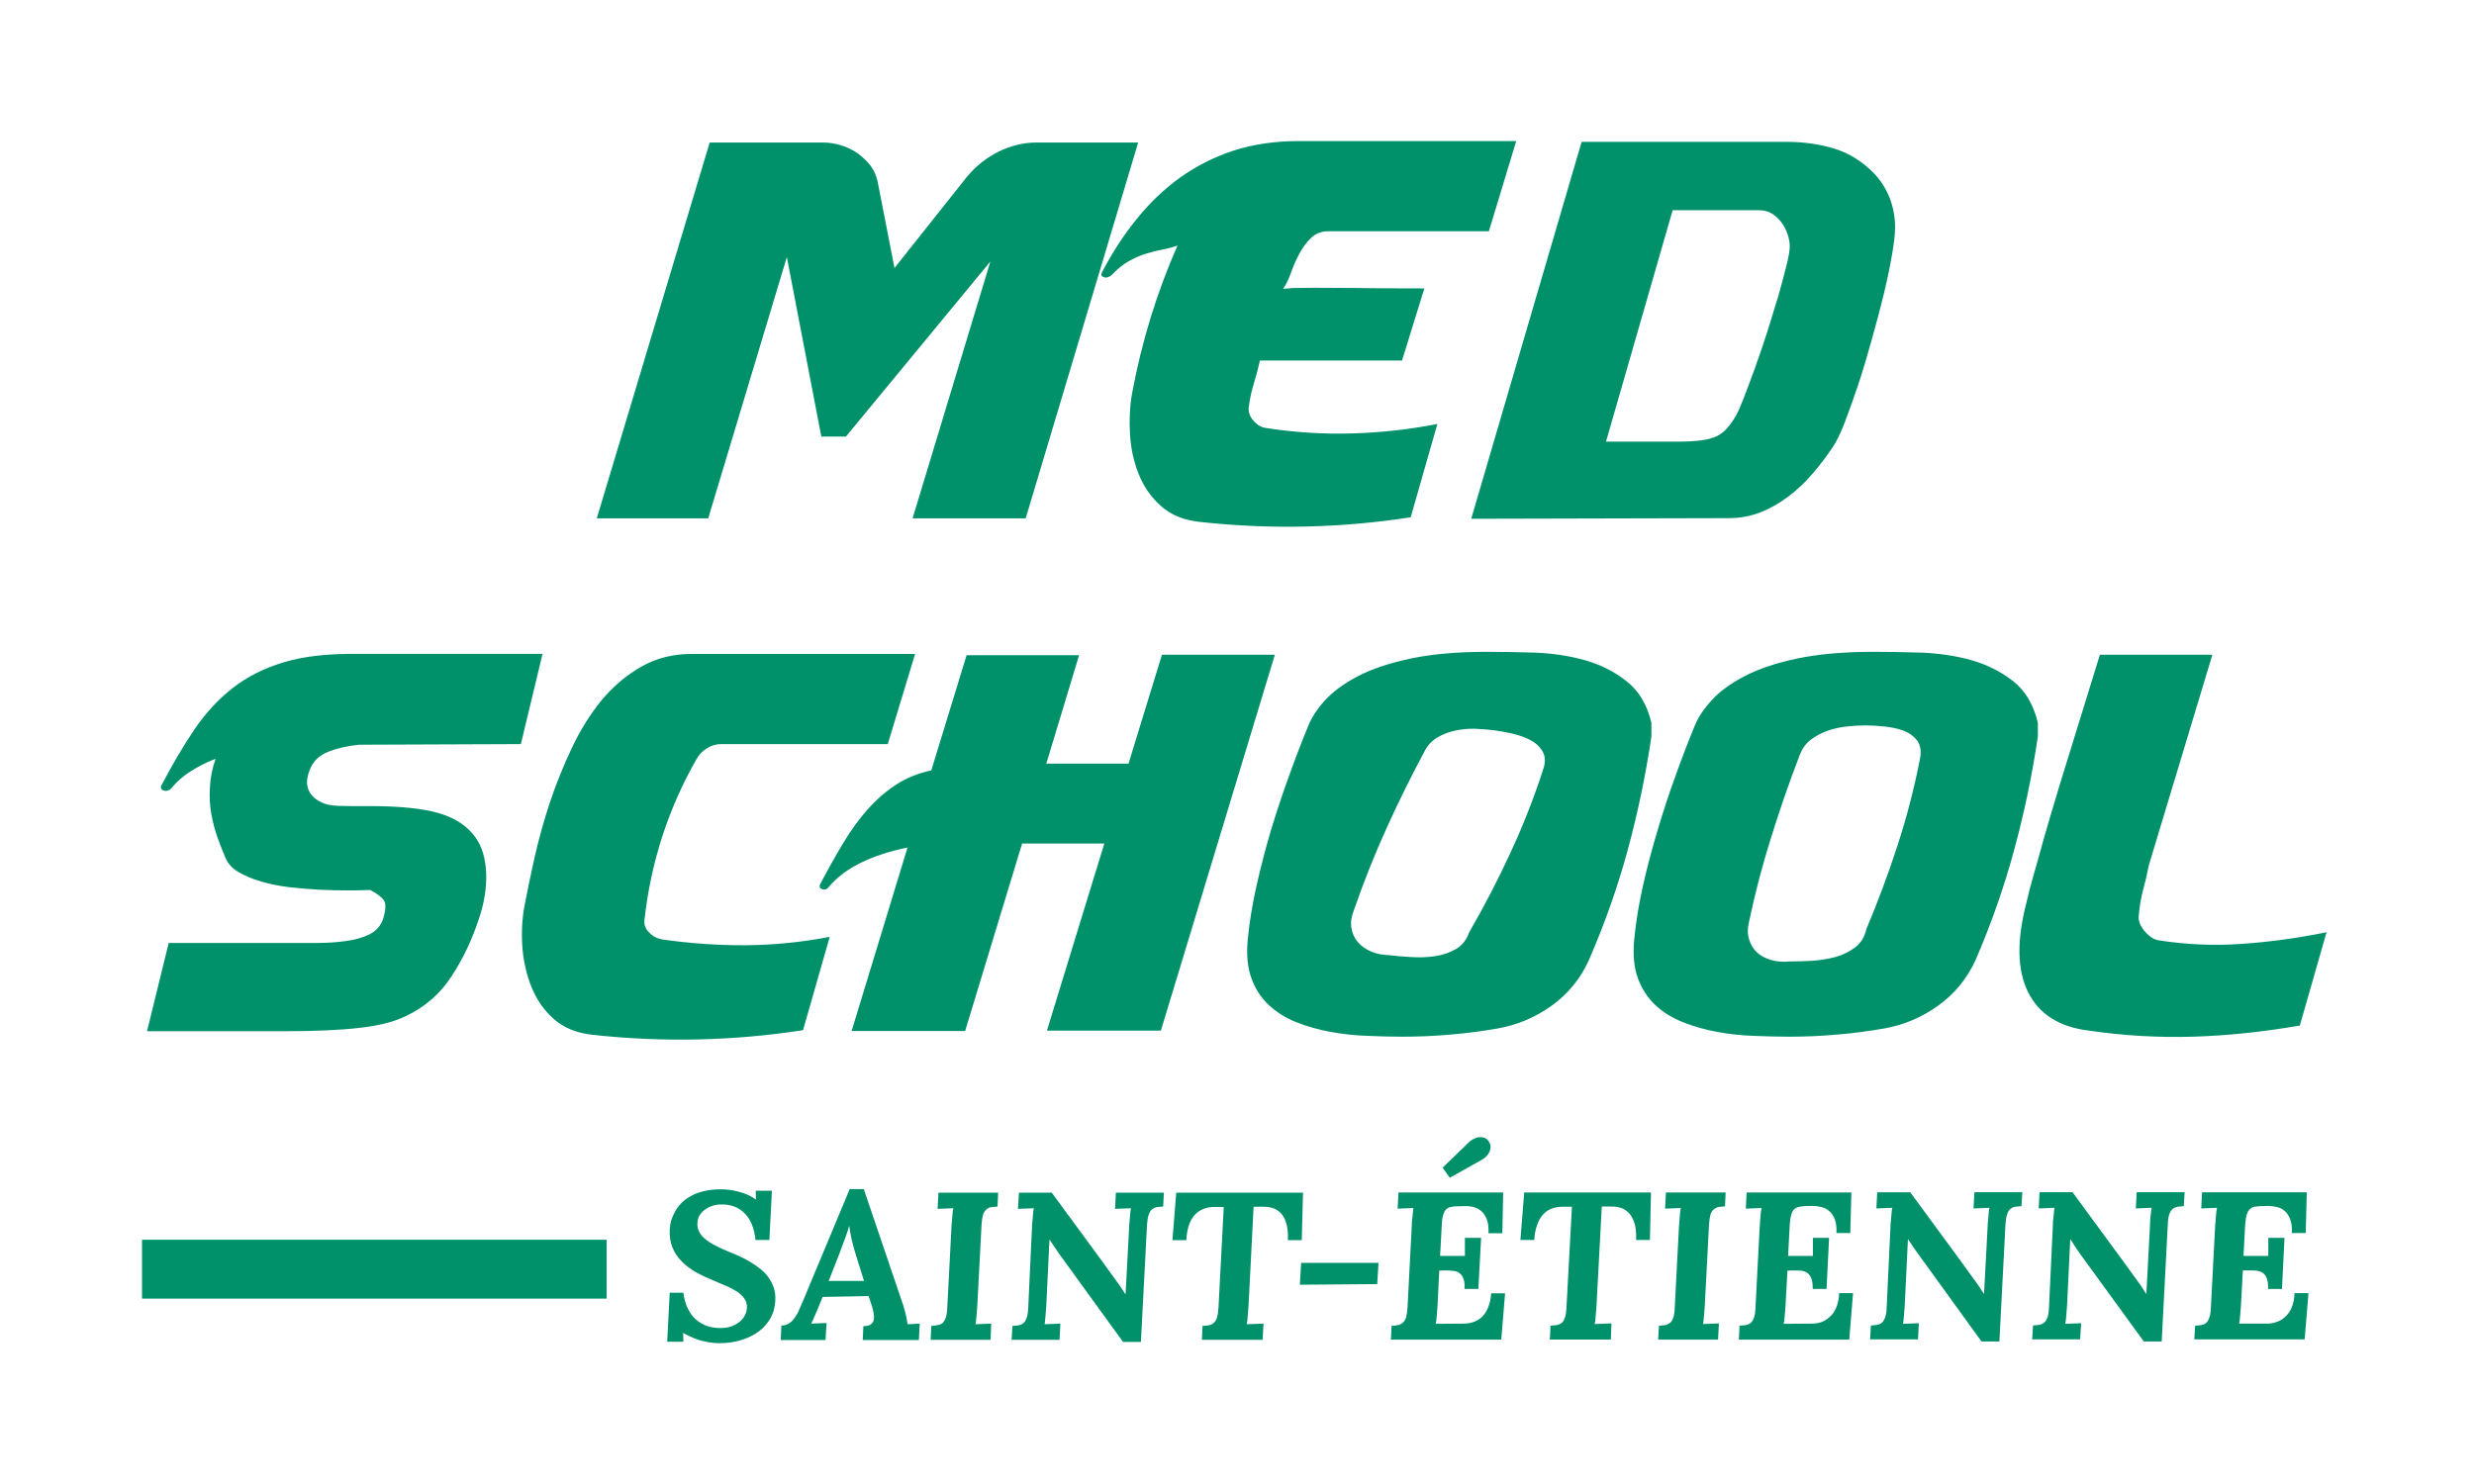<svg version="1.2" xmlns="http://www.w3.org/2000/svg" viewBox="0 0 1172 706" width="100" height="60"><style>.a{fill:#00916b}</style><path fill-rule="evenodd" class="a" d="m1064.4 604.4l-0.9 16.5q-0.1 1.3-0.2 2.6-0.1 1.3-0.2 2.5-0.1 1.2-0.2 2.1-0.1 1-0.3 1.6h13.5q2.2 0 4.4-0.8 2.2-0.7 4-2.4 1.9-1.7 3.1-4.4 1.2-2.8 1.4-6.9h6.6l-1.8 22h-52.5l0.4-6.5q1.6-0.1 3-0.3 1.3-0.3 2.3-1.1 0.9-0.8 1.5-2.6 0.6-1.7 0.7-4.7l2-38.4q0.1-1.3 0.2-2.6 0.1-1.4 0.2-2.6 0.1-1.2 0.2-2.1 0.2-1 0.3-1.7l-7.5 0.3 0.4-7.7h49.8l-0.5 19.4h-6.6q0.2-4-0.8-6.6-1-2.5-2.6-3.9-1.7-1.5-3.9-1.9-2.1-0.5-4.1-0.5l-3.6 0.1q-1.6 0.1-2.9 0.3-1.2 0.3-2.1 1.2-1 0.9-1.5 2.6-0.5 1.7-0.7 4.6l-0.8 15h11.8v-8.6h7.7l-1.2 24.3h-6.6q0.1-3.1-0.6-5-0.7-1.8-1.9-2.6-1.3-0.9-3.1-1.1-1.8-0.2-3.8-0.1zm-38.6 33.8h-8.5l-29.9-41.1q-1.1-1.7-2.5-3.6-1.3-1.9-2.5-3.9h-0.1l-1.5 31.2q-0.1 1.4-0.2 2.7-0.1 1.3-0.2 2.5-0.1 1.2-0.2 2.2-0.1 0.9-0.3 1.6l7.6-0.3-0.5 7.7h-22.8l0.4-6.6q1.7-0.1 3-0.3 1.4-0.3 2.3-1.1 1-0.8 1.6-2.5 0.6-1.8 0.7-4.8l1.8-38.3q0-1.4 0.1-2.7 0.2-1.3 0.3-2.5 0.1-1.2 0.2-2.2 0.1-1 0.2-1.6l-7.5 0.3 0.4-7.7h15.7q30.9 42 32.4 44.3 1.5 2.3 2.6 4h0.1l1.7-31.9q0-1.4 0.1-2.7 0.1-1.3 0.2-2.5 0.1-1.2 0.3-2.2 0.1-1 0.2-1.6l-7.5 0.3 0.4-7.7h22.8l-0.4 6.6q-1.7 0.1-3 0.3-1.4 0.3-2.3 1.1-1 0.8-1.6 2.5-0.6 1.7-0.7 4.8zm-77.2 0h-8.5l-29.8-41.2q-1.2-1.6-2.5-3.5-1.3-1.9-2.6-3.9h-0.1l-1.5 31.2q-0.1 1.3-0.2 2.7-0.1 1.3-0.2 2.5-0.1 1.2-0.2 2.2-0.1 0.9-0.2 1.6l7.5-0.3-0.4 7.7h-22.8l0.4-6.6q1.6-0.1 3-0.3 1.3-0.3 2.3-1.1 0.9-0.9 1.5-2.6 0.6-1.7 0.7-4.7l1.8-38.3q0-1.4 0.2-2.7 0.1-1.3 0.2-2.5 0.1-1.2 0.2-2.2 0.1-1 0.3-1.6l-7.6 0.3 0.4-7.7h15.7q30.9 42 32.4 44.3 1.5 2.3 2.6 4h0.1l1.7-31.9q0-1.4 0.2-2.7 0.1-1.3 0.2-2.5 0.1-1.2 0.2-2.2 0.1-1 0.3-1.6l-7.6 0.3 0.4-7.7h22.8l-0.4 6.6q-1.7 0.1-3 0.3-1.3 0.2-2.3 1.1-1 0.8-1.5 2.5-0.6 1.7-0.8 4.7zm-100.8-33.7l-0.9 16.4q-0.1 1.4-0.2 2.7-0.1 1.3-0.2 2.4-0.1 1.2-0.2 2.2-0.1 0.9-0.3 1.6l13.5-0.1q2.2 0 4.4-0.7 2.2-0.8 4-2.5 1.9-1.6 3.1-4.4 1.2-2.8 1.4-6.9h6.6l-1.8 22.1h-52.5l0.3-6.6q1.7-0.1 3.1-0.3 1.3-0.3 2.3-1.1 0.9-0.8 1.5-2.5 0.6-1.7 0.7-4.8l2-38.3q0.1-1.4 0.2-2.7 0.1-1.3 0.2-2.5 0.1-1.2 0.2-2.2 0.2-1 0.3-1.6l-7.5 0.3 0.4-7.7h49.8l-0.5 19.3h-6.6q0.2-4-0.8-6.6-1-2.5-2.7-3.9-1.6-1.4-3.8-1.9-2.1-0.5-4.1-0.5l-3.6 0.1q-1.6 0.1-2.9 0.4-1.2 0.2-2.2 1.1-0.9 0.9-1.4 2.6-0.5 1.7-0.7 4.6l-0.8 15h11.8v-8.6h7.7l-1.2 24.3h-6.6q0.1-3.1-0.6-4.9-0.7-1.8-1.9-2.7-1.3-0.9-3.1-1.1-1.8-0.1-3.8-0.1zm-39.3 16.4q-0.1 1.4-0.2 2.7-0.1 1.3-0.2 2.5-0.1 1.2-0.2 2.2-0.1 1-0.2 1.6l7.5-0.3-0.4 7.7h-28.5l0.4-6.6q1.6-0.1 3-0.3 1.3-0.3 2.3-1.1 1-0.8 1.5-2.5 0.6-1.7 0.7-4.8l2-38.3q0.1-1.4 0.2-2.7 0.1-1.3 0.2-2.5 0.1-1.2 0.2-2.2 0.2-0.9 0.3-1.6l-7.5 0.3 0.4-7.7h28.4l-0.3 6.6q-1.7 0.1-3 0.3-1.3 0.3-2.3 1.1-1 0.8-1.6 2.5-0.5 1.8-0.7 4.8zm-25.6-53.6l-0.5 22.6h-6.6q0.2-4-0.5-7.1-0.8-3-2.3-5-1.5-1.9-3.7-2.9-2.2-0.9-5.1-0.9h-4.7l-2.5 46.9q-0.1 1.4-0.2 2.7-0.1 1.3-0.2 2.5-0.1 1.2-0.2 2.2-0.1 0.9-0.3 1.6l8-0.3-0.3 7.7h-29l0.3-6.6q1.7-0.1 3-0.3 1.4-0.3 2.4-1.1 0.9-0.8 1.5-2.6 0.6-1.7 0.7-4.7l2.6-47.9h-4.7q-2.8 0-5.2 1-2.3 0.9-4 2.9-1.7 1.9-2.7 4.9-1.1 3-1.3 7h-6.6l1.8-22.6zm-95.7-7l-3.4-4.8 12.2-11.8q1.1-1.1 2.4-1.8 1.4-0.7 2.7-0.9 1.4-0.1 2.6 0.3 1.2 0.4 2 1.7 0.9 1.2 0.9 2.5 0 1.3-0.5 2.5-0.6 1.2-1.6 2.2-1 1-2.3 1.7zm-5 44.2l-0.8 16.4q-0.1 1.4-0.2 2.7-0.1 1.3-0.2 2.5-0.1 1.1-0.2 2.1-0.2 0.9-0.3 1.6l13.4-0.1q2.2 0 4.4-0.7 2.3-0.7 4.1-2.4 1.8-1.7 3-4.5 1.2-2.8 1.5-6.8h6.6l-1.8 22h-52.5l0.3-6.5q1.7-0.1 3-0.4 1.3-0.2 2.3-1.1 1-0.8 1.6-2.5 0.5-1.7 0.7-4.7l2-38.4q0-1.4 0.1-2.7 0.2-1.3 0.3-2.5 0.1-1.2 0.2-2.2 0.1-1 0.2-1.6l-7.5 0.3 0.4-7.7h49.8l-0.4 19.4h-6.6q0.2-4.1-0.8-6.6-1-2.6-2.7-4-1.7-1.4-3.8-1.9-2.1-0.5-4.2-0.4l-3.6 0.1q-1.6 0-2.8 0.3-1.3 0.3-2.2 1.1-0.9 0.9-1.4 2.6-0.6 1.7-0.7 4.7l-0.8 14.9h11.8v-8.6h7.7l-1.3 24.3h-6.6q0.2-3.1-0.5-4.9-0.7-1.8-2-2.7-1.2-0.9-3-1-1.8-0.2-3.9-0.2zm-65.7-3.7h36.8l-0.6 10.1-36.8 0.3zm0.9-33.4l-0.6 22.6h-6.6q0.2-4-0.5-7-0.7-3.1-2.2-5.1-1.5-1.9-3.7-2.9-2.3-0.9-5.1-0.9h-4.8l-2.4 46.9q-0.1 1.4-0.2 2.7-0.1 1.3-0.2 2.5-0.1 1.2-0.2 2.2-0.2 0.9-0.3 1.6l8-0.3-0.4 7.7h-28.9l0.3-6.6q1.7-0.1 3-0.3 1.4-0.3 2.3-1.1 1-0.8 1.6-2.6 0.5-1.7 0.7-4.7l2.5-47.9h-4.6q-2.9 0-5.2 1-2.3 0.9-4.1 2.9-1.7 1.9-2.7 4.9-1 3-1.2 7h-6.6l1.8-22.6zm-77.1 71h-8.5l-29.8-41.1q-1.2-1.7-2.5-3.6-1.3-1.9-2.6-3.9h-0.1l-1.5 31.2q-0.1 1.4-0.2 2.7-0.1 1.3-0.2 2.5-0.1 1.2-0.2 2.2-0.1 0.9-0.2 1.6l7.5-0.3-0.4 7.7h-22.8l0.4-6.6q1.6-0.1 3-0.3 1.3-0.3 2.3-1.1 0.9-0.8 1.5-2.6 0.6-1.7 0.7-4.7l1.8-38.3q0-1.4 0.2-2.7 0.1-1.3 0.2-2.5 0.1-1.2 0.2-2.2 0.1-1 0.3-1.6l-7.6 0.3 0.5-7.7h15.6q30.9 42 32.4 44.3 1.5 2.3 2.6 4h0.1l1.7-31.9q0-1.4 0.2-2.7 0.1-1.3 0.2-2.5 0.1-1.2 0.2-2.2 0.1-1 0.3-1.6l-7.6 0.3 0.4-7.7h22.8l-0.3 6.6q-1.8 0.1-3.1 0.3-1.3 0.3-2.3 1.1-0.9 0.8-1.5 2.5-0.6 1.7-0.8 4.8zm-77.8-17.4q-0.1 1.3-0.2 2.7-0.1 1.3-0.2 2.5-0.1 1.2-0.2 2.1-0.1 1-0.3 1.7l7.5-0.3-0.3 7.7h-28.5l0.3-6.6q1.7-0.1 3-0.4 1.4-0.2 2.4-1 0.9-0.9 1.5-2.6 0.6-1.7 0.7-4.7l2-38.3q0-1.4 0.2-2.7 0.1-1.3 0.2-2.5 0.1-1.2 0.2-2.2 0.1-1 0.3-1.6l-7.5 0.3 0.4-7.7h28.4l-0.3 6.6q-1.7 0.1-3.1 0.3-1.3 0.2-2.2 1.1-1 0.8-1.6 2.5-0.5 1.7-0.7 4.7zm-51.7-4.4l-21.9 0.4-1.9 4.7q-0.3 0.6-0.7 1.7-0.4 1-0.9 2.1-0.5 1.2-1 2.3-0.5 1.1-0.9 1.9l7.3-0.3-0.5 8.1h-21.3l0.3-6.9q2 0 3.6-1 1.5-0.9 2.6-2.5 1.2-1.6 2.1-3.6 0.9-2.1 1.9-4.4l22.3-53.4h6.7l18.5 54.5q0.3 0.7 0.6 1.9 0.4 1.2 0.7 2.6 0.4 1.4 0.6 2.8 0.3 1.4 0.4 2.5l5.8-0.3-0.4 7.8h-26.7l0.3-6.6q2.1 0 3.3-0.7 1.1-0.7 1.5-1.8 0.4-1.2 0.2-2.8-0.2-1.6-0.7-3.5zm-19-7.2h16.8l-3.9-12.5q-1.1-3.6-2-7.3-0.8-3.6-1.1-6.3h-0.1q-0.4 1.7-1.6 5-1.2 3.4-3 8.1zm-51.4 22.4q2.7 0 4.9-0.7 2.2-0.8 3.9-2.1 1.7-1.3 2.6-3 1-1.7 1.1-3.6 0.2-2.7-1.2-4.6-1.3-1.9-3.6-3.4-2.2-1.4-5-2.6-2.8-1.2-5.6-2.4-4.7-1.9-8.7-4.1-4.1-2.3-6.9-5.2-2.9-2.9-4.4-6.6-1.5-3.7-1.3-8.6 0.1-2.1 0.7-4.3 0.7-2.2 1.9-4.3 1.2-2.2 3.1-4.1 1.9-1.9 4.6-3.3 2.7-1.5 6.2-2.3 3.5-0.8 7.9-0.8 2 0 4.2 0.3 2.2 0.3 4.4 0.9 2.3 0.6 4.3 1.5 2 0.9 3.6 2.1h0.1l-0.1-4.1h7.7l-1.2 23.4h-6.6q-0.9-8.5-5.2-12.7-4.2-4.3-11.2-4.2-2.2 0-4.2 0.7-1.9 0.6-3.5 1.8-1.5 1.1-2.5 2.7-0.9 1.5-1 3.4-0.2 2.3 0.7 4.2 0.9 1.9 2.8 3.5 2 1.7 4.9 3.2 3 1.6 7 3.2 2.5 1 5.1 2.2 2.6 1.2 5 2.7 2.5 1.5 4.7 3.3 2.2 1.8 3.7 4 1.6 2.3 2.5 5 0.8 2.7 0.6 6-0.2 4.4-2.2 8.1-2.1 3.7-5.6 6.4-3.5 2.6-8.3 4.1-4.8 1.5-10.6 1.5-2 0-4.1-0.3-2.2-0.3-4.4-0.9-2.3-0.6-4.4-1.6-2.2-0.9-4.2-2.1l0.1 4.2h-7.7l1.2-23.3h6.5q0.5 4.2 2 7.3 1.5 3.2 3.8 5.3 2.4 2.1 5.4 3.2 3 1 6.5 1z"/><path class="a" d="m65.2 617.8h221v-28h-221"/><path fill-rule="evenodd" class="a" d="m697.4 246.8l52.5-179.3h98q11.5 0 22.2 3.2 10.6 3.3 18.8 11.7 4.8 5 7.5 11.7 2.6 6.8 2.6 14 0 4.8-1.5 13.2-1.4 8.4-3.9 18.7-2.5 10.3-5.7 21.6-3.1 11.3-6.4 21.3-3.4 10.1-6.5 18.2-3.1 8-5.8 11.8-4.3 6.5-9.6 12.6-5.3 6.2-11.5 10.8-6.2 4.7-13.3 7.5-7.1 2.7-14.8 2.7zm98.4-36.7q6.5 0 11-0.6 4.4-0.6 7.4-2 3-1.5 5-3.9 2.1-2.4 4.2-6 1.2-2.1 3.6-8.2 2.4-6.2 5.3-14.2 2.9-8 5.8-17 2.8-9 5.3-17.2 2.3-8.2 3.9-14.5 1.6-6.4 1.6-9.3 0-2.8-1.1-6-1.1-3.1-3-5.6-1.9-2.5-4.6-4.1-2.6-1.5-6-1.5h-41l-31.7 110.1zm-131.3-38.6h-67.6q-1.2 5.5-2.9 11-1.7 5.5-2.4 11.1-0.5 3.3 2.1 6.4 2.7 3.2 6 3.6 20.4 3.2 41.1 2.6 20.6-0.6 40.5-4.5l-12.7 44.4q-49.9 7.7-100.3 2.2-11.3-1.2-18.4-7.5-7-6.2-10.6-15.1-3.6-8.9-4.2-19.2-0.6-10.3 1-19.4 3.4-18.3 8.8-35.9 5.4-17.6 12.8-34.4-3.3 1.2-7 1.9-3.8 0.7-7.7 1.9-4 1.2-8.2 3.5-4.2 2.3-8.5 6.8-0.7 0.7-1.2 0.7-1.2 0.8-2.6 0.2-1.5-0.6-0.8-2.1 7.2-13.9 16.5-25.4 9.2-11.5 20.7-19.8 11.6-8.3 25.6-12.9 14-4.5 31.1-4.5h103.2l-13 42.9h-76.3q-5 0-8.3 3.2-3.2 3.1-5.5 7.4-2.3 4.3-4 9-1.6 4.7-3.8 7.8 2.2-0.2 5.2-0.4 3-0.1 9.7-0.1 6.9 0 19.3 0.1 12.4 0.2 33 0.2zm-264.5 36.2h-11.7l-16.4-85.4-37.4 124.3h-53l53.7-178.8h53.8q4.3 0 8.6 1.3 4.3 1.3 7.9 3.8 3.6 2.6 6.2 5.9 2.5 3.4 3.4 7.7l8 41 34.3-43.2q6.2-7.6 15.1-12.1 8.9-4.4 18.2-4.4h48.3l-53.5 178.8h-53.8l37-122.2z"/><path fill-rule="evenodd" class="a" d="m1017.5 442.8q3.2 3.8 6.5 4.5 20.4 3.2 40.4 1.7 19.9-1.4 39.8-5.5l-12.7 44.4q-26.7 4.6-51.1 5.3-24.5 0.7-49.3-2.9-21.1-2.6-28.9-18.4-7.8-15.7-0.6-43 0.3-1.5 0.8-3.4 0.4-1.9 1.6-6.1 1.2-4.2 3.3-11.7 2-7.4 5.7-20 3.7-12.6 9.5-31.2 5.8-18.6 13.9-45h53.5l-30.2 100.1q-1.2 6.2-2.8 12-1.5 5.7-2 12-0.5 3.3 2.6 7.2zm-61.9-38.3q-7.2 26.5-18.4 52.4-6.1 13.2-17.8 21.6-11.8 8.4-25.7 10.8-11.3 2-22.4 2.9-11.2 1-22.5 1-8.1 0-17-0.4-8.9-0.3-17.5-1.9-8.7-1.6-16.2-4.6-7.6-3-13.1-8.1-5.5-5.2-8.3-12.7-2.8-7.6-1.8-18.4 1.2-12.5 4.2-25.8 3-13.3 7-26.5 3.9-13.2 8.5-25.8 4.5-12.6 9.1-23.7 2.4-6 8.1-12.2 5.6-6.2 15.6-11.4 9.9-5.2 25-8.4 15.1-3.2 36.5-3.2 10.6 0 22.9 0.4 12.4 0.5 23.6 3.6 11.1 3.2 19.8 10 8.6 6.8 11.7 19.8v6.5q-4.1 27.6-11.3 54.1zm-55.4-2.4q6.5-20 10.6-40.9 1.1-5.5-1.2-8.8-2.5-3.2-6.6-4.8-4.2-1.5-9.3-2-5-0.5-8.6-0.5-4.1 0-8.9 0.5-4.8 0.5-9.2 2-4.5 1.6-8.1 4.3-3.6 2.8-5.3 7.4-7.2 18.7-13.4 38.6-6.3 19.9-10.6 40.3-1.2 4.8-0.1 8.5 1.1 3.8 3.7 6.3 2.7 2.5 6.8 3.7 4 1.2 8.8 0.7 4.6 0 10.5-0.3 5.9-0.4 11.3-1.8 5.3-1.5 9.4-4.6 4.1-3.1 5.3-8.6 8.4-20 14.9-40zm-128.4 2.4q-7.2 26.5-18.5 52.4-6 13.2-17.7 21.6-11.8 8.4-25.7 10.8-11.3 2-22.5 2.9-11.1 1-22.4 1-8.2 0-17-0.4-8.9-0.3-17.6-1.9-8.6-1.6-16.2-4.6-7.5-3-13-8.1-5.6-5.2-8.3-12.7-2.8-7.6-1.8-18.4 1.2-12.5 4.2-25.8 3-13.3 6.9-26.5 4-13.2 8.6-25.8 4.5-12.6 9.1-23.7 2.4-6 8-12.2 5.7-6.2 15.6-11.4 10-5.2 25.1-8.4 15.1-3.2 36.5-3.2 10.5 0 22.9 0.4 12.4 0.5 23.5 3.6 11.2 3.2 19.8 10 8.7 6.8 11.8 19.8v6.5q-4.1 27.6-11.3 54.1zm-55.8 1.3q8.9-19.1 15.5-39.4 1.9-5.3-0.1-8.8-2-3.5-6-5.6-4-2-8.9-3.1-4.9-1.1-8.5-1.5-4.1-0.5-8.9-0.7-4.8-0.1-9.4 0.9-4.6 1-8.5 3.3-3.9 2.3-6.1 6.7-9.5 17.7-18.1 36.7-8.6 19-15.4 38.7-1.8 4.6-1.2 8.4 0.6 3.9 3 6.7 2.3 2.8 6.2 4.5 3.9 1.7 8.7 1.8 4.5 0.6 10.4 0.9 5.9 0.4 11.4-0.4 5.6-0.8 10-3.4 4.4-2.5 6.3-7.9 10.8-18.7 19.6-37.8zm-193.1-4.5h-39.1l-27.1 89.2h-54l26.6-87.3q-12.7 2.6-22.1 7.2-9.3 4.5-15.3 11.5-1.2 1.7-3 1.2-1.8-0.5-1.3-2.2 5.7-10.8 11.1-19.8 5.4-9 11.5-15.9 6.2-7 13.5-11.8 7.3-4.8 16.9-6.9l16.8-54.8h53.5l-15.6 51.6h39.1l15.9-51.8h53.7l-54.2 178.8h-54.2zm-216.6 42.2q2.5 2.7 6.1 3.4 20.1 2.9 40.2 2.8 20-0.2 39.7-4l-12.7 44.4q-49.9 7.7-100.1 2.2-11.3-1.2-18.4-7.5-7-6.2-10.6-15.1-3.6-8.9-4.4-19.2-0.7-10.3 1-19.4 1.9-10.1 4.8-23.1 2.9-12.9 7.3-26.3 4.5-13.3 10.5-26 6-12.7 14.2-22.7 8.3-9.9 18.9-15.9 10.5-6 24-6h106.1l-13 42.9h-79.4q-3.6 0-6.8 2.1-3.1 2-4.8 5.1-10 17.5-16.3 36.9-6.2 19.3-8.4 39.4-0.5 3.4 2.1 6zm-228.4 5.1c4.3 0 65.8 0 70.6 0q7.2 0 13.6-0.9 6.5-0.8 11.3-3.2 4.8-2.4 6.5-7.4 1.9-6.3 0.4-8.7-1.6-2.4-6.6-5-4.4 0.2-10.6 0.2-6.2 0-13.3-0.3-7.1-0.4-14.4-1.2-7.3-0.9-13.5-2.7-6.1-1.8-10.6-4.4-4.6-2.7-6.3-6.7-1.9-4.4-3.8-9.6-1.9-5.3-3-11.3-1.1-6-0.7-12.7 0.3-6.8 2.7-13.7-6.7 2.6-12.1 6.1-5.4 3.5-9 8-0.7 0.8-1.2 0.8-1.2 0.7-2.6 0.1-1.5-0.6-1-2.1 7.9-15.1 15.8-26.8 8-11.8 18.3-19.8 10.3-8.1 24.5-12.3 14.1-4.2 35-3.9h87.8l-10.3 42.9-77 0.3q-8.4 0.9-14.5 3.3-6.2 2.4-8.6 7.9-2.6 6-1 10 1.5 4 6.1 6.1 1.9 1 3.8 1.3 1.9 0.4 4.6 0.5 2.6 0.1 6.2 0.1 3.6 0 8.7 0 21.3 0 32.8 3.4 11.6 3.4 17.3 11.5 4.6 6.3 5.1 16.9 0.4 10.7-3.6 22.2-4.8 14.7-12.9 27-8 12.4-21.7 18.9-8.4 4.1-22.1 5.6-13.7 1.6-35.3 1.6h-65.7z"/></svg>